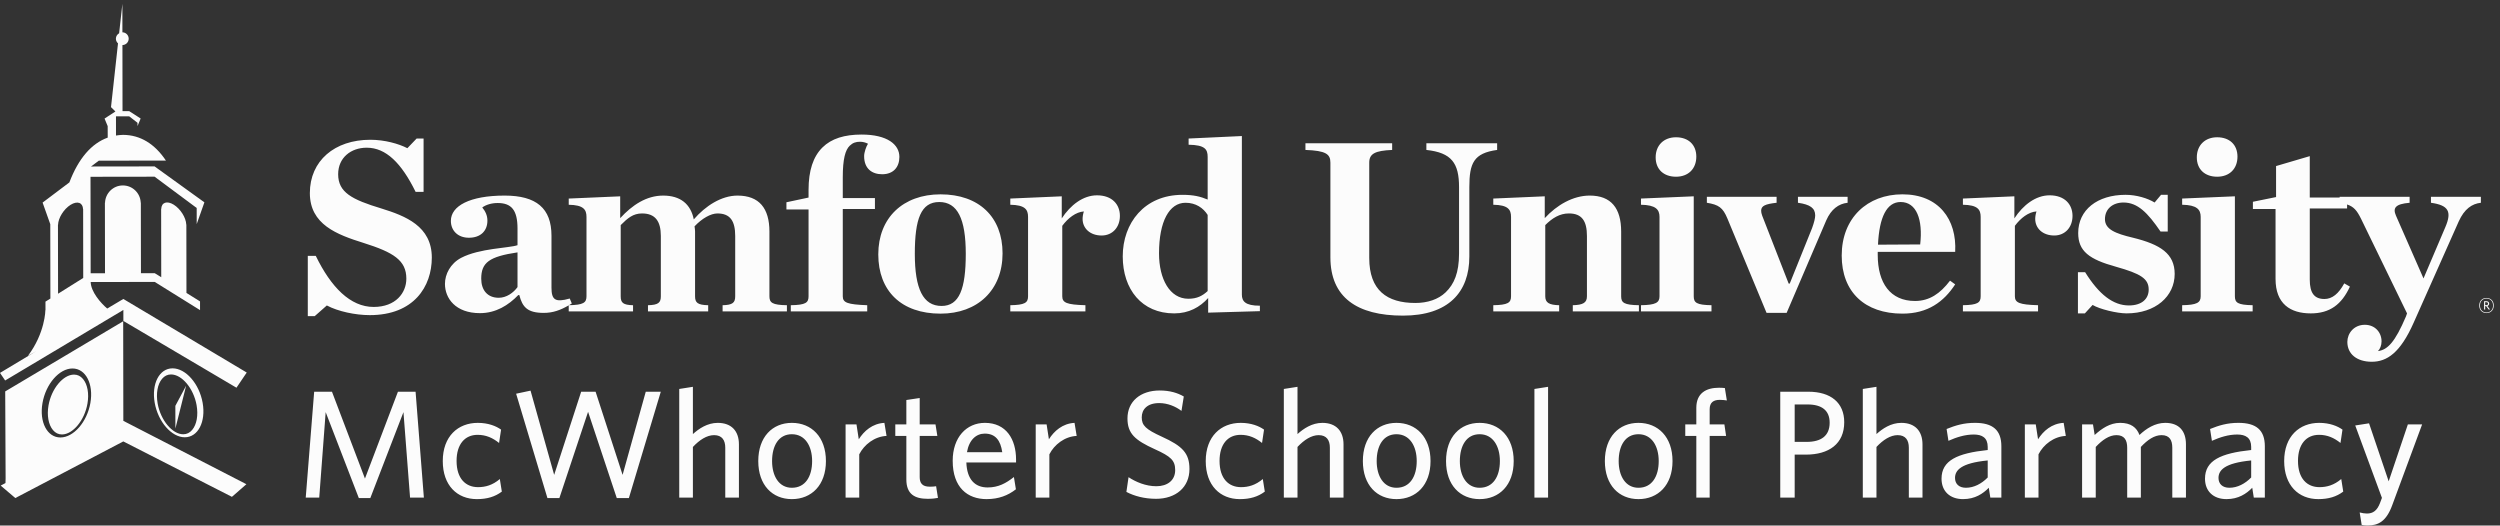 <svg width="1784" height="375" viewBox="0 0 1784 375" version="1.1" xmlns="http://www.w3.org/2000/svg">
<rect x="0" y="0" width="1784" height="375" fill="#333333" stroke="none"/>
<g fill="#fcfcfc">
<path d="M292.617,355.075l-4.709,-60.979l-23.645,61.308l-8.213,0l-23.65,-61.308l-4.596,60.979l-9.633,-0l6.017,-75.542l12.704,0l23.537,61.967l23.538,-61.967l12.591,0l5.913,75.542l-9.854,-0Zm47.646,1.096c-14.013,-0 -24.305,-9.746 -24.305,-27.154c0,-17.734 10.946,-27.259 24.963,-27.259c7.554,0 13.137,2.3 16.642,4.821l-1.426,9.521c-4.487,-3.613 -9.304,-5.804 -15.329,-5.804c-8.975,-0 -14.996,6.571 -14.996,18.612c0,12.705 6.567,18.721 15.326,18.721c5.258,0 10.4,-1.421 15.545,-5.8l1.425,8.979c-4.816,3.613 -10.4,5.363 -17.845,5.363Zm108.508,-0.767l-8.65,0l-20.471,-61.529l-20.475,61.529l-8.542,0l-22.333,-74.45l10.292,-2.187l16.858,60.108l19.271,-59.342l10.291,0l19.271,59.342l16.53,-59.342l10.729,0l-22.771,75.871Zm68.779,-0.329l-0,-35.583c-0,-5.363 -2.3,-8.975 -7.992,-8.975c-5.146,-0 -10.4,3.391 -15.108,8.429l-0,36.129l-9.746,-0l0,-77.513l9.746,-1.529l-0,33.717c4.271,-3.833 10.292,-7.992 17.738,-7.992c9.85,0 15.108,5.913 15.108,15.329l-0,37.988l-9.746,-0Zm47.525,1.096c-13.904,-0 -23.975,-9.963 -23.975,-27.154c-0,-17.188 10.071,-27.259 23.975,-27.259c14.017,0 24.304,10.071 24.304,27.259c0,17.191 -10.287,27.154 -24.304,27.154Zm-0,-46.309c-9.413,0 -14.121,8.209 -14.121,19.155c0,10.733 4.925,19.054 14.121,19.054c9.633,-0 14.454,-8.104 14.454,-19.054c0,-10.73 -5.037,-19.155 -14.454,-19.155Zm48.075,14.338l0,30.875l-9.742,-0l0,-52.221l7.771,0l1.642,10.621c3.721,-5.912 9.746,-11.279 18.283,-11.717l1.533,9.309c-8.645,0.433 -15.983,6.237 -19.487,13.133Zm48.837,31.75c-9.195,-0 -15.216,-3.283 -15.216,-13.792l-0,-31.091l-7.884,-0l0,-8.213l7.884,0l-0,-17.408l9.521,-1.421l-0,18.829l11.279,0l1.312,8.213l-12.591,-0l-0,29.341c-0,4.267 1.754,6.896 7.229,6.896c1.75,0 3.283,-0.108 4.487,-0.329l1.313,8.321c-1.642,0.329 -3.938,0.654 -7.334,0.654Zm42.046,0.221c-13.575,-0 -24.196,-8.213 -24.196,-27.367c0,-16.754 9.859,-27.046 22.992,-27.046c15.217,0 22.225,11.717 22.225,26.167l0,2.079l-35.471,0c0.438,12.154 6.129,17.846 15.221,17.846c7.55,0 13.025,-2.954 18.721,-7.442l1.421,8.754c-5.583,4.38 -12.263,7.009 -20.913,7.009Zm-14.012,-33.5l25.183,-0c-1.204,-8.434 -4.929,-13.25 -12.483,-13.25c-6.021,-0 -11.167,4.379 -12.7,13.25Zm58.804,1.529l0,30.875l-9.746,-0l0,-52.221l7.775,0l1.642,10.621c3.721,-5.912 9.746,-11.279 18.287,-11.717l1.53,9.309c-8.646,0.433 -15.984,6.237 -19.488,13.133Zm76.1,31.75c-8.212,-0 -15.55,-1.967 -21.133,-4.925l1.537,-10.513c5.142,3.401 12.258,6.463 19.813,6.463c7.883,0 13.466,-4.158 13.466,-11.496c0,-6.896 -3.062,-9.746 -14.45,-14.887c-14.233,-6.463 -19.6,-11.171 -19.6,-22.009c0,-12.15 9.304,-19.929 22.996,-19.929c7.329,0 12.808,1.754 17.188,4.275l-1.646,10.292c-4.158,-3.175 -9.85,-5.583 -15.875,-5.583c-8.65,-0 -12.479,4.595 -12.479,10.179c-0,5.804 2.845,8.541 14.341,13.795c14.671,6.675 19.704,11.713 19.704,23.101c0,13.029 -9.741,21.237 -23.862,21.237Zm59.787,0.221c-14.012,-0 -24.304,-9.746 -24.304,-27.154c0,-17.734 10.95,-27.259 24.967,-27.259c7.55,0 13.133,2.3 16.638,4.821l-1.421,9.521c-4.492,-3.613 -9.309,-5.804 -15.33,-5.804c-8.979,-0 -14.995,6.571 -14.995,18.612c-0,12.705 6.566,18.721 15.321,18.721c5.258,0 10.4,-1.421 15.549,-5.8l1.426,8.979c-4.821,3.613 -10.405,5.363 -17.851,5.363Zm64.276,-1.096l-0,-35.583c-0,-5.363 -2.3,-8.975 -7.992,-8.975c-5.142,-0 -10.4,3.391 -15.109,8.429l0,36.129l-9.745,-0l-0,-77.513l9.745,-1.529l0,33.717c4.271,-3.833 10.292,-7.992 17.738,-7.992c9.85,0 15.108,5.913 15.108,15.329l0,37.988l-9.745,-0Zm47.524,1.096c-13.904,-0 -23.975,-9.963 -23.975,-27.154c0,-17.188 10.071,-27.259 23.975,-27.259c14.017,0 24.309,10.071 24.309,27.259c-0,17.191 -10.292,27.154 -24.309,27.154Zm0,-46.309c-9.408,0 -14.116,8.209 -14.116,19.155c-0,10.733 4.921,19.054 14.116,19.054c9.638,-0 14.455,-8.104 14.455,-19.054c-0,-10.73 -5.038,-19.155 -14.455,-19.155Zm59.35,46.309c-13.9,-0 -23.97,-9.963 -23.97,-27.154c-0,-17.188 10.07,-27.259 23.97,-27.259c14.017,0 24.309,10.071 24.309,27.259c-0,17.191 -10.292,27.154 -24.309,27.154Zm0,-46.309c-9.408,0 -14.116,8.209 -14.116,19.155c-0,10.733 4.921,19.054 14.116,19.054c9.638,-0 14.455,-8.104 14.455,-19.054c-0,-10.73 -5.038,-19.155 -14.455,-19.155Zm39.1,45.213l0,-77.513l9.742,-1.529l0,79.042l-9.742,-0Zm74.242,1.096c-13.904,-0 -23.975,-9.963 -23.975,-27.154c0,-17.188 10.071,-27.259 23.975,-27.259c14.013,0 24.308,10.071 24.308,27.259c0,17.191 -10.295,27.154 -24.308,27.154Zm0,-46.309c-9.412,0 -14.121,8.209 -14.121,19.155c0,10.733 4.925,19.054 14.121,19.054c9.633,-0 14.45,-8.104 14.45,-19.054c0,-10.73 -5.037,-19.155 -14.45,-19.155Zm58.038,-24.524c-4.492,-0 -7.225,1.858 -7.225,6.675l-0,10.841l10.508,0l1.204,8.213l-11.712,-0l-0,44.008l-9.525,-0l-0,-44.008l-7.884,-0l0,-8.213l7.884,0l-0,-11.825c-0,-10.4 6.896,-14.341 16.2,-14.341c1.537,-0 2.85,0.108 4.162,0.22l1.421,8.863c-1.092,-0.213 -3.063,-0.433 -5.033,-0.433Zm43.146,-5.805l20.033,0c15.983,0 25.621,7.775 25.621,21.788c-0,15.437 -10.946,23.1 -27.371,23.1l-7.992,-0l0,30.654l-10.291,-0l-0,-75.542Zm19.491,9.088l-9.2,-0l0,26.712l8.538,0c10.291,0 16.425,-4.266 16.425,-13.683c-0,-8.65 -5.475,-13.029 -15.763,-13.029Zm72.263,66.454l-0,-35.583c-0,-5.363 -2.296,-8.975 -7.992,-8.975c-5.142,-0 -10.4,3.391 -15.108,8.429l-0,36.129l-9.746,-0l-0,-77.513l9.746,-1.529l-0,33.717c4.27,-3.833 10.291,-7.992 17.737,-7.992c9.85,0 15.108,5.913 15.108,15.329l0,37.988l-9.745,-0Zm58.145,-0l-1.091,-7.004c-4.158,4.266 -9.854,8.1 -18.392,8.1c-9.416,-0 -15.329,-5.692 -15.329,-14.558c0,-13.03 11.171,-18.18 32.954,-20.476l0,-2.191c0,-6.567 -3.942,-8.867 -9.966,-8.867c-6.346,0 -12.367,1.971 -18.059,4.492l-1.316,-8.434c6.241,-2.516 12.154,-4.379 20.254,-4.379c12.7,0 18.833,5.146 18.833,16.75l-0,36.567l-7.888,-0Zm-1.858,-26.492c-19.271,1.859 -23.321,7.117 -23.321,12.479c0,4.267 2.846,7.009 7.775,7.009c5.692,-0 11.167,-2.85 15.546,-7.338l0,-12.15Zm36.25,-4.383l0,30.875l-9.746,-0l0,-52.221l7.78,0l1.637,10.621c3.725,-5.912 9.746,-11.279 18.288,-11.717l1.529,9.309c-8.646,0.433 -15.984,6.237 -19.488,13.133Zm95.471,30.875l0,-35.583c0,-5.363 -1.967,-8.975 -7.658,-8.975c-5.15,-0 -10.075,3.391 -14.779,8.429l-0,36.129l-9.746,-0l-0,-35.583c-0,-5.363 -1.971,-8.975 -7.667,-8.975c-5.142,-0 -10.071,3.391 -14.779,8.429l-0,36.129l-9.746,-0l-0,-52.221l7.775,0l1.204,7.554c4.929,-4.491 10.838,-8.65 18.175,-8.65c7.667,0 11.825,3.284 13.792,8.65c4.708,-4.491 11.062,-8.65 18.396,-8.65c9.962,0 14.779,5.913 14.779,15.329l-0,37.988l-9.746,-0Zm58.154,-0l-1.092,-7.004c-4.158,4.266 -9.854,8.1 -18.391,8.1c-9.417,-0 -15.329,-5.692 -15.329,-14.558c-0,-13.03 11.171,-18.18 32.954,-20.476l-0,-2.191c-0,-6.567 -3.942,-8.867 -9.963,-8.867c-6.35,0 -12.37,1.971 -18.062,4.492l-1.317,-8.434c6.242,-2.516 12.154,-4.379 20.254,-4.379c12.7,0 18.834,5.146 18.834,16.75l-0,36.567l-7.888,-0Zm-1.858,-26.492c-19.271,1.859 -23.321,7.117 -23.321,12.479c0,4.267 2.846,7.009 7.775,7.009c5.692,-0 11.167,-2.85 15.546,-7.338l-0,-12.15Zm47.85,27.588c-14.013,-0 -24.304,-9.746 -24.304,-27.154c-0,-17.734 10.95,-27.259 24.966,-27.259c7.55,0 13.134,2.3 16.638,4.821l-1.421,9.521c-4.492,-3.613 -9.304,-5.804 -15.329,-5.804c-8.979,-0 -14.996,6.571 -14.996,18.612c-0,12.705 6.567,18.721 15.321,18.721c5.258,0 10.408,-1.421 15.55,-5.8l1.425,8.979c-4.821,3.613 -10.4,5.363 -17.85,5.363Zm31,18.392l-1.425,-8.867c1.646,0.441 3.612,0.766 5.15,0.766c4.375,0 7.329,-2.079 9.412,-7.662l1.313,-3.504l-19.05,-51.675l9.854,-1.538l14.013,41.388l13.687,-40.617l10.179,0l-21.35,57.696c-4.267,11.604 -9.958,14.45 -17.625,14.45c-2.079,-0 -3.175,-0.217 -4.158,-0.437Z"/>
<path d="M405.846,217.887c-5.894,3.432 -11.274,5.392 -17.817,5.392c-11.571,0 -15.237,-4.066 -17.446,-12.737l-0.733,-0c-6.979,7.258 -15.975,12.916 -27.358,12.916c-17.442,0 -24.971,-10.612 -24.971,-20.879c-0,-6.908 3.858,-14.521 11.567,-18.587c13.22,-6.905 34.154,-6.905 40.212,-9.025l0,-11.863c0,-13.275 -4.404,-18.233 -14.138,-18.233c-4.408,-0 -8.45,1.242 -11.016,3.187c2.204,2.659 3.671,5.667 3.671,9.384c-0,7.258 -4.775,12.208 -13.217,12.208c-7.896,-0 -12.854,-5.129 -12.854,-12.033c-0,-10.617 13.4,-18.05 38.375,-18.05c22.583,-0 33.416,9.025 33.416,28.666l0,37c0,8.671 2.571,10.792 13.034,7.788l1.471,3.537c-0.69,0.432 -1.369,0.845 -2.043,1.239c10.331,-0.188 12.518,-1.799 12.518,-6.368l-0,-56.642c-0,-5.312 -2.209,-8.495 -12.671,-8.674l-0,-4.425l36.725,-1.592l-0,15.575c8.629,-9.379 18.725,-16.104 30.658,-16.104c12.304,-0 19.646,6.012 21.854,16.991c8.259,-9.562 19.642,-16.991 31.213,-16.991c15.425,-0 22.766,9.025 22.766,25.666l0,46.196c0,4.592 2.021,6.196 12.484,6.371l-0,4.421l-45.9,-0l-0,-4.421c7.158,-0.175 8.996,-1.779 8.996,-6.371l-0,-43.017c-0,-10.616 -3.488,-16.104 -12.671,-16.104c-4.771,0 -11.017,3.538 -16.342,9.205c0.188,1.595 0.367,2.474 0.367,3.541l-0,46.375c-0,4.592 1.842,6.196 9.367,6.371l-0,4.421l-42.963,-0l-0,-4.421c7.346,-0.175 9.179,-1.779 9.179,-6.371l0,-43.017c0,-10.616 -4.042,-16.104 -13.408,-16.104c-6.421,0 -10.279,3.363 -15.233,8.317l-0,50.804c-0,4.592 1.649,6.196 8.812,6.371l-0,4.421l-45.904,-0l-0,-4.334Zm-36.546,-13.008l0,-24.783c-20.196,3.012 -25.892,7.254 -25.892,18.767c0,8.137 4.409,13.629 12.488,13.629c5.508,-0 10.462,-3.546 13.404,-7.613Zm1305.58,-58.961l0,2.853l-26.633,-0l-0,50.8c-0,9.379 3.125,13.796 10.471,13.796c5.508,-0 10.1,-3.704 14.141,-11.146l4.034,2.304c-5.871,12.746 -14.317,19.113 -27.904,19.113c-14.504,-0 -25.159,-6.726 -25.159,-24.6l0,-49.917l-16.158,-0l0,-5.129l16.529,-3.367l0,-22.121l24.046,-7.079l-0,29.55l21.313,-0l-0,-0.525l49.941,0l0,4.25c-10.287,0.883 -12.121,3.712 -9.733,9.2l19.646,44.788l15.6,-36.642c4.775,-11.158 2.208,-15.583 -10.279,-17.346l-0,-4.25l35.62,0l0,4.25c-6.429,0.704 -11.754,4.425 -15.787,13.271l-32.133,72.216c-9.546,21.592 -19.096,27.967 -29.93,27.967c-10.829,0 -17.437,-5.666 -17.437,-14.162c-0,-6.009 4.587,-12.213 12.483,-12.213c7.342,0 11.929,5.492 11.929,11.858c0,2.838 -1.095,5.492 -2.57,6.909c6.799,-0.892 12.12,-6.196 20.016,-24.788l0.738,-2.12l-32.867,-67.613c-2.926,-5.906 -5.218,-8.556 -9.917,-10.107Zm-1455.24,36.657l5.692,0c10.837,22.3 24.608,36.463 41.312,36.463c15.792,-0 23.325,-10.088 23.325,-20.175c0,-13.1 -9.183,-18.767 -30.479,-25.488c-19.283,-6.021 -38.379,-13.279 -38.379,-35.579c-0,-23.013 17.625,-38.054 43.15,-38.054c10.283,-0 20.196,2.833 26.437,6.016l6.613,-6.904l4.954,0l-0,38.054l-5.688,0c-10.1,-20.533 -21.116,-31.508 -34.887,-31.508c-11.204,-0 -20.379,7.079 -20.379,18.937c-0,12.926 9.729,18.059 30.846,24.434c17.074,5.304 35.987,12.567 35.987,35.046c0,20.708 -12.854,41.058 -44.25,41.058c-10.283,0 -22.771,-2.654 -30.662,-6.9l-8.63,7.608l-4.962,0l-0,-43.008Zm344.671,35.225c10.65,-0.175 12.671,-1.779 12.671,-6.371l-0,-61.954l-15.792,0l-0,-5.133l15.792,-3.363l-0,-5.487c-0,-13.804 3.304,-23.713 9.916,-30.267c6.425,-6.371 15.792,-9.204 27.904,-9.204c18.363,-0 26.996,7.083 26.996,15.933c0,7.25 -4.225,12.388 -12.304,12.388c-7.154,-0 -12.854,-3.892 -12.854,-12.917c-0,-2.658 1.467,-6.908 2.758,-8.85c-1.654,-0.888 -3.675,-1.421 -5.696,-1.421c-2.937,0 -5.137,0.713 -7.341,2.834c-3.121,3.008 -4.959,9.383 -4.959,22.479l0,14.862l22.946,0l0,7.796l-22.946,0l0,62.304c0,4.592 3.309,5.838 17.446,6.371l0,4.421l-54.537,-0l-0,-4.421Zm62.433,-36.288c-0,-26.02 17.629,-42.829 44.433,-42.829c27.363,0 44.25,16.104 44.25,42.121c0,26.192 -17.804,43.013 -44.25,43.013c-27.908,-0 -44.433,-16.109 -44.433,-42.305Zm62.433,-0.349c0,-24.959 -5.879,-37.001 -18.912,-37.001c-13.038,0 -17.45,12.042 -17.45,37.001c-0,24.949 5.879,37.166 19.096,37.166c12.67,0 17.266,-12.217 17.266,-37.166Zm31.771,36.637c10.463,-0.175 12.671,-1.779 12.671,-6.371l0,-56.642c0,-5.312 -2.208,-8.495 -12.671,-8.674l0,-4.425l36.717,-1.592l-0,15.75c6.242,-9.554 15.233,-16.459 25.154,-16.459c10.833,0 16.342,6.551 16.342,14.688c-0,8.142 -5.321,13.987 -13.034,13.987c-8.266,0 -13.591,-5.133 -13.591,-11.858c-0,-1.596 0.362,-3.721 0.916,-5.316c-5.687,0.358 -11.379,4.783 -15.42,10.27l-0,50.271c-0,4.592 3.125,6.013 16.525,6.371l-0,4.421l-53.609,-0l0,-4.421Zm80.238,-34.871c-0,-23.721 15.425,-43.896 42.6,-43.896c8.079,0 12.854,1.242 17.995,3.363l0,-30.442c0,-5.487 -2.02,-8.496 -13.591,-8.675l-0,-4.425l38.008,-1.771l0,113.109c0,4.77 2.384,7.962 12.854,7.962l0,3.892l-36.912,1.058l-0,-10.433c-5.871,6.537 -13.763,10.967 -24.234,10.967c-23.133,-0 -36.72,-17.167 -36.72,-40.709Zm60.595,24.784l0,-54.342c-3.125,-4.959 -8.445,-8.675 -15.791,-8.675c-11.571,-0 -18.913,13.275 -18.913,36.108c0,18.409 7.713,32.388 20.929,32.388c6.242,-0 10.101,-2.117 13.775,-5.479Zm87.592,-24.075l0,-67.613c0,-6.021 -3.125,-8.496 -17.812,-9.025l-0,-4.783l61.879,-0l-0,4.783c-12.117,0.529 -16.346,2.65 -16.346,9.025l-0,68.146c-0,23.004 12.675,32.033 32.871,32.033c8.625,0 16.342,-2.475 21.662,-7.608c6.059,-5.842 9.546,-13.983 9.546,-27.617l0,-47.437c0,-17.171 -5.321,-24.596 -23.316,-26.542l-0,-4.783l50.495,-0l0,4.783c-16.708,2.296 -19.833,9.371 -19.833,26.542l-0,49.566c-0,25.309 -14.875,42.121 -47.367,42.121c-32.866,0 -51.779,-13.096 -51.779,-41.591Zm116.238,34.162c10.462,-0.175 12.666,-1.779 12.666,-6.371l0,-56.642c0,-5.312 -2.204,-8.495 -12.666,-8.674l-0,-4.425l36.721,-1.592l-0,15.575c8.625,-9.379 20.195,-16.104 32.129,-16.104c15.237,-0 22.4,9.025 22.4,25.666l-0,46.196c-0,4.592 2.02,6.196 12.67,6.371l0,4.421l-47.183,-0l0,-4.421c7.342,-0.175 10.096,-1.779 10.096,-6.371l-0,-43.017c-0,-10.791 -3.675,-16.104 -12.854,-16.104c-6.613,0 -11.938,3.363 -16.888,8.317l0,50.804c0,4.592 2.75,6.196 9.913,6.371l-0,4.421l-47.004,-0l-0,-4.421Zm105.4,-0c10.466,-0.175 13.216,-1.779 13.216,-6.371l0,-56.642c0,-5.312 -2.75,-8.495 -13.216,-8.674l-0,-4.425l37.637,-1.592l0,71.333c0,4.592 2.025,6.196 12.667,6.371l-0,4.421l-50.304,-0l-0,-4.421Zm10.466,-105.487c0,-8.675 5.871,-14.346 14.5,-14.346c8.821,-0 14.509,5.312 14.509,13.812c-0,8.671 -5.688,14.333 -14.509,14.333c-8.629,0 -14.5,-5.133 -14.5,-13.799Zm51.234,43.712c-3.309,-7.963 -6.246,-9.912 -14.692,-11.325l-0,-4.25l49.758,0l0,4.25c-7.896,0.883 -11.016,2.125 -11.016,5.663c-0,1.058 0.183,1.945 0.733,3.537l18.912,48.504l0.734,0l15.971,-39.654c1.47,-4.071 2.204,-7.079 2.204,-9.025c-0,-5.133 -3.488,-7.787 -12.3,-9.025l-0,-4.25l35.437,0l0,4.25c-6.425,0.704 -11.75,4.6 -15.241,12.563l-28.271,66.02l-14.325,0l-27.904,-67.258Zm81.529,26.371c-0,-26.9 18.358,-43.717 43.333,-43.717c25.888,0 38.921,17.879 37.642,41.063l-55.271,-0l0,2.129c0,20.175 8.992,32.916 26.625,32.916c10.283,0 17.992,-5.308 24.971,-14.508l3.675,2.654c-8.084,12.384 -19.467,20.884 -37.642,20.884c-26.808,-0 -43.333,-15.4 -43.333,-41.421Zm25.887,-7.783l30.117,-0.175c2.017,-17.705 -2.575,-30.276 -13.954,-30.276c-9.917,0 -15.246,10.801 -16.163,30.451Zm60.605,43.187c10.462,-0.175 12.666,-1.779 12.666,-6.371l0,-56.642c0,-5.312 -2.204,-8.495 -12.666,-8.674l-0,-4.425l36.72,-1.592l0,15.75c6.246,-9.554 15.238,-16.459 25.155,-16.459c10.829,0 16.337,6.551 16.337,14.688c-0,8.142 -5.317,13.987 -13.029,13.987c-8.267,0 -13.588,-5.133 -13.588,-11.858c0,-1.596 0.363,-3.721 0.913,-5.316c-5.692,0.358 -11.379,4.783 -15.421,10.27l0,50.271c0,4.592 3.117,6.013 16.525,6.371l0,4.421l-53.612,-0l-0,-4.421Zm82.074,-23.542l5.146,0c9.913,15.929 20.009,23.717 31.213,23.717c9.366,-0 14.137,-4.783 14.137,-11.329c0,-7.783 -5.691,-11.325 -23.316,-16.279c-19.284,-5.309 -26.992,-11.159 -26.992,-24.075c0,-16.463 13.587,-27.259 33.783,-27.259c7.896,0 15.792,2.475 20.75,5.488l4.592,-5.488l4.767,0l-0,26.196l-5.138,0c-9.179,-13.454 -16.342,-20.708 -26.442,-20.708c-7.712,-0 -13.216,4.6 -13.216,11.862c-0,7.254 7.346,10.267 20.012,13.267c19.463,4.783 29.742,11.329 29.742,25.846c0,15.933 -13.583,28.142 -34.337,28.142c-6.792,-0 -19.276,-3.009 -24.23,-6.013l-5.512,6.013l-4.959,-0l0,-29.38Zm74.371,23.542c10.467,-0.175 13.225,-1.779 13.225,-6.371l0,-56.642c0,-5.312 -2.758,-8.495 -13.225,-8.674l0,-4.425l37.638,-1.592l-0,71.333c-0,4.592 2.025,6.196 12.671,6.371l-0,4.421l-50.309,-0l0,-4.421Zm10.467,-105.487c-0,-8.675 5.875,-14.346 14.508,-14.346c8.813,-0 14.5,5.312 14.5,13.812c0,8.671 -5.687,14.333 -14.5,14.333c-8.633,0 -14.508,-5.133 -14.508,-13.799Zm206.725,111.095c-3.117,0 -5.196,-2.216 -5.196,-5.395c0,-3.163 2.079,-5.392 5.183,-5.392c3.117,-0 5.196,2.212 5.196,5.392c0,3.166 -2.062,5.395 -5.183,5.395Zm-0.013,-10.354c-2.775,0 -4.658,1.946 -4.658,4.959c0,3.012 1.917,4.958 4.688,4.958c2.771,-0 4.654,-1.946 4.654,-4.958c-0,-3.013 -1.929,-4.959 -4.684,-4.959Zm-0.212,5.413l-0.725,-0l0,2.425l-0.783,-0l-0,-5.938l1.641,0c1.205,0 1.992,0.667 1.992,1.734c-0,0.87 -0.529,1.429 -1.283,1.658l1.841,2.425l-0.858,0.167l-1.825,-2.471Zm-0.725,-0.696l0.771,-0c0.779,-0 1.266,-0.375 1.266,-1.071c0,-0.629 -0.424,-1.025 -1.204,-1.025l-0.833,0l0,2.096Z"/>
<path d="M123.129,262.846c9.442,-0.009 19.054,10.983 21.475,24.575c2.409,13.587 -3.287,24.604 -12.725,24.621c-9.441,0.012 -19.054,-10.992 -21.475,-24.575c-2.412,-13.58 3.279,-24.609 12.725,-24.621Zm14.025,43.921c3.242,-3.879 4.413,-10.48 3.133,-17.671c-2.112,-11.875 -10.474,-21.896 -18.262,-21.892c-2.5,0 -4.646,1.058 -6.383,3.125c-3.25,3.888 -4.404,10.484 -3.129,17.683c2.112,11.863 10.475,21.888 18.258,21.884c2.5,-0.004 4.654,-1.063 6.383,-3.129Zm-11.992,-0.963l-0.029,-16.192l7.688,-14.391l-7.659,30.583Zm-121.487,-34.287l-3.675,-5.417l25.829,-15.512l-5.883,3.324c12.358,-16.424 12.441,-32.641 12.441,-32.641l0.067,-0.042l-0.012,-5.991l3.516,-2.2l-0.079,-53.046l-5.483,-15.434l19.1,-14.383c6.525,-17.175 15.883,-27.871 27.367,-31.967l-0.026,-8.204l-2.229,-5.396l7.742,-5.05l-3.133,-3.104l0.004,-0.091l0.429,-3.875l4.558,-41.53c-0.912,-0.829 -1.508,-2.004 -1.512,-3.346c0.004,-1.687 0.962,-3.099 2.321,-3.891l2.304,-20.958l0.029,20.295c2.483,0.046 4.479,2.05 4.483,4.546c0.005,2.492 -1.987,4.504 -4.466,4.559l0.054,40.308l0.012,3.875l0,2.954l4.738,-0.008l8.196,5.279l-2.234,5.408l-0.004,-2.362l-5.95,-4.613l-9.416,0.025l0.012,13.692c1.613,-0.25 3.233,-0.454 4.917,-0.471l-0,-0.021c0.037,0 0.07,0.009 0.116,0.009c0.034,-0 0.067,-0.009 0.109,-0.009l-0,0.021c12.091,0.058 22.433,6.288 30.483,18.342l-47.883,0.066l-5.567,4.159l45.363,-0.067l35.541,25.637l-5.487,15.53l-0.013,-11.505l-30.029,-22.329l-45.737,0.071l0.104,68.867l10.241,-0.021l-0.075,-50.329l0.088,0.004c0.242,-6.837 5.821,-12.333 12.716,-12.342c6.9,-0.012 12.5,5.463 12.755,12.309l0.087,-0l0.075,50.321l9.85,-0.005l4.633,2.879l-0.074,-48.733l0.066,0.029c0.163,-4.683 4.075,-6.079 8.921,-3.07c4.838,3.024 8.763,9.304 8.942,14.2l0.066,0.045l0.067,48.734l9.687,6.037l0.009,6.225l-32.309,-20.112l-45.729,0.058c0.196,7.025 7.129,14.954 11.784,18.933l11.525,-6.841l88.046,52.5l-7.325,10.841l-80.696,-47.645l-0.009,-7.863l-84.358,50.342Zm37.683,-111.071l0.075,49.158l17.959,-11.262l-0.071,-49.171l-0.059,0.05c-0.187,-4.684 -4.095,-6.075 -8.937,-3.042c-4.829,3.025 -8.738,9.317 -8.904,14.225l-0.063,0.042Zm46.654,139.821l0,0.046l87.817,45.22l-10.333,9.009l-77.513,-39.546l-77.058,40.408l-7.15,-6.091l-3.292,-2.796l3.425,-1.817l0.096,-3.442l-0.287,-61.946l84.191,-50.062l0.104,71.017Zm-23.508,-12.738c2.375,-13.587 -3.35,-24.592 -12.796,-24.583c-9.437,0.017 -19.025,11.046 -21.391,24.641c-2.384,13.592 3.35,24.605 12.791,24.588c9.438,-0.021 19.017,-11.046 21.396,-24.646Zm-11.679,-20.216c2.492,-0.005 4.654,1.033 6.392,3.108c3.25,3.862 4.441,10.471 3.183,17.654c-2.075,11.887 -10.408,21.929 -18.192,21.95c-2.508,0 -4.654,-1.038 -6.396,-3.108c-3.254,-3.871 -4.445,-10.467 -3.183,-17.667c2.075,-11.883 10.409,-21.933 18.196,-21.937Z"/>
</g></svg>